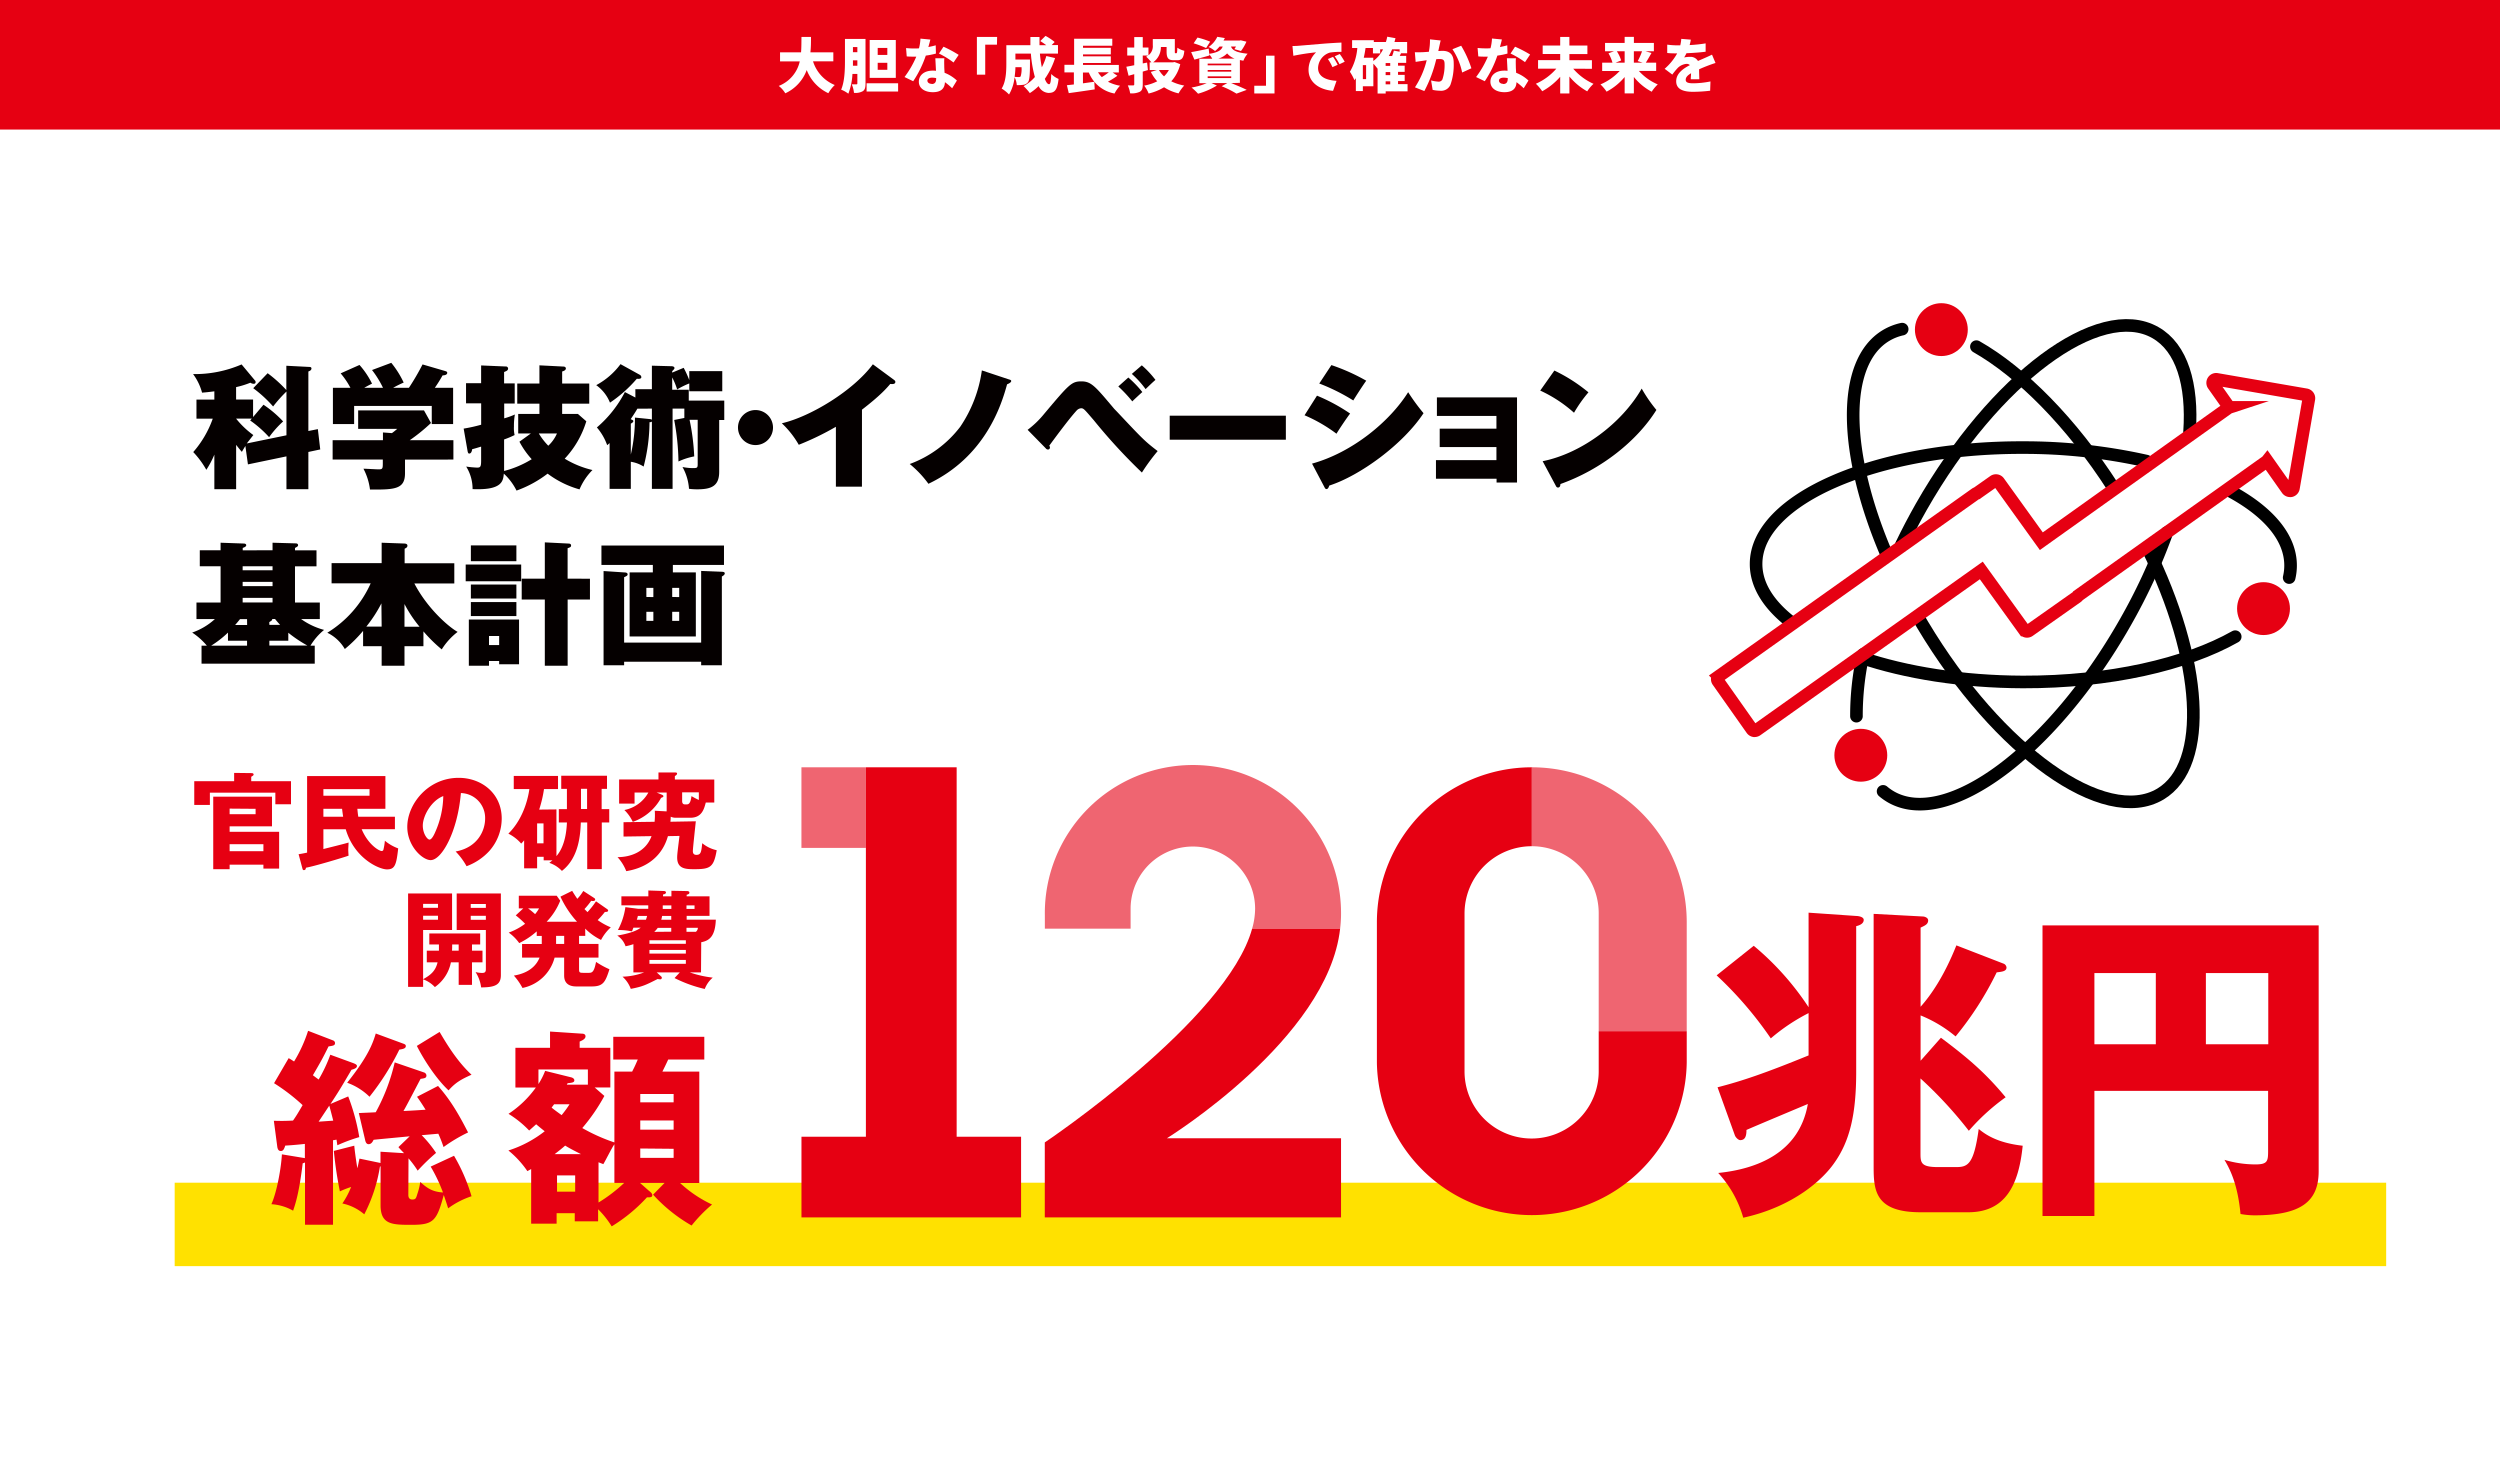 <svg xmlns="http://www.w3.org/2000/svg" viewBox="0 0 714 417"><rect x="0" y="0" width="714" height="417" fill="#333333" stroke="none"/><defs><style>.cls-1{fill:#fff;}.cls-2{fill:#e60012;}.cls-3{fill:#050000;}.cls-4{fill:#ffe100;}.cls-5,.cls-6{fill:none;}.cls-5{stroke:#000;stroke-linecap:round;stroke-linejoin:round;stroke-width:3.6px;}.cls-6{stroke:#e60012;stroke-miterlimit:10;stroke-width:3.62px;}.cls-7{fill:#ef6571;}</style></defs><g id="レイヤー_2" data-name="レイヤー 2"><g id="design"><rect class="cls-1" width="714" height="417" transform="translate(714 417) rotate(-180)"/><rect class="cls-2" width="714" height="37" transform="translate(714 37) rotate(-180)"/><path class="cls-1" d="M232.2,17.51a10.74,10.74,0,0,0,6.21,6.77,10.68,10.68,0,0,0-1.84,2.34A12.16,12.16,0,0,1,230.4,20a11.73,11.73,0,0,1-6.12,6.65,7.83,7.83,0,0,0-1.87-2.11,9.81,9.81,0,0,0,6-7h-5.63V14.94h6c.12-1.49.1-3,.12-4.4h2.72c0,1.41,0,2.91-.17,4.4H238v2.57Z"/><path class="cls-1" d="M247.19,23.87c0,1.07-.14,1.76-.77,2.17a4.25,4.25,0,0,1-2.52.48,8.49,8.49,0,0,0-.64-2.43c.51,0,1.12,0,1.32,0s.28-.07.28-.29V21.11h-1.4a18,18,0,0,1-1.17,5.65,9,9,0,0,0-2.06-1.16c1-2.29,1.09-5.73,1.09-8.23V11.12h5.87Zm-2.33-5.1V17.24H243.6v.12c0,.44,0,.92,0,1.41Zm-1.26-5.32v1.46h1.26V13.45Zm12.9,10.33v2.37h-9V23.78Zm-.66-1.54h-7.46V11.42h7.46Zm-2.42-8.55h-2.75v2h2.75Zm0,4.24h-2.75v2h2.75Z"/><path class="cls-1" d="M265.14,13.43c.8-.15,1.52-.32,2.1-.49l.06,2.36a21.72,21.72,0,0,1-2.89.58,31,31,0,0,1-3.6,7.32L258.33,22a27.35,27.35,0,0,0,3.36-5.82,4.78,4.78,0,0,1-.54,0c-.71,0-1.41,0-2.19-.07l-.19-2.38a23.54,23.54,0,0,0,2.36.12c.44,0,.89,0,1.33-.05a13.11,13.11,0,0,0,.42-2.77l2.83.27C265.59,11.8,265.38,12.58,265.14,13.43ZM269.68,19c0,.41.05,1.07.09,1.79A10.91,10.91,0,0,1,273.29,23l-1.36,2.21a18.21,18.21,0,0,0-2.06-1.74c-.05,1.63-.93,2.86-3.45,2.86-2.24,0-4-1.06-4-3,0-1.7,1.35-3.16,4-3.16a8.88,8.88,0,0,1,.9.05c-.07-1.2-.14-2.62-.19-3.57h2.58C269.63,17.32,269.67,18.14,269.68,19Zm-3.63,5c1,0,1.32-.6,1.32-1.55V22.3a7.11,7.11,0,0,0-1.15-.12c-.84,0-1.36.34-1.36.84S265.33,23.94,266.05,23.94Zm2.09-8.66,1.32-2a34.46,34.46,0,0,1,4.34,2.33l-1.47,2.18A24.79,24.79,0,0,0,268.14,15.28Z"/><path class="cls-1" d="M284.73,12.75h-3.35v8.58H279V10.54h5.78Z"/><path class="cls-1" d="M301.33,16.58a21.52,21.52,0,0,1-2.93,5.94c.38,1,.8,1.53,1.21,1.53s.54-.85.63-2.92a6.49,6.49,0,0,0,2.09,1.41c-.37,3.32-1.17,4-2.92,4a3.35,3.35,0,0,1-2.78-1.95,15.22,15.22,0,0,1-2.51,2,14.7,14.7,0,0,0-1.79-2A11.53,11.53,0,0,0,295.56,22a34.42,34.42,0,0,1-1.14-6.7H290V17h4.16s0,.59,0,.87c0,3.46-.13,5-.54,5.57a2,2,0,0,1-1.28.77,12.94,12.94,0,0,1-1.95.1,5.75,5.75,0,0,0-.63-2.25,12,12,0,0,1-1.58,4.93,10.36,10.36,0,0,0-2.11-1.7c1.26-2,1.34-5,1.34-7.24V12.9h6.87c0-.78,0-1.56,0-2.34h2.6c0,.78,0,1.56,0,2.34h1.92c-.53-.4-1.17-.85-1.7-1.17l1.5-1.48A14.9,14.9,0,0,1,301.21,12l-.85.88h1.8v2.43H297a34.42,34.42,0,0,0,.55,3.91A17.21,17.21,0,0,0,298.83,16ZM290,19.19c0,.87-.1,1.8-.22,2.76.51.05,1,.06,1.22.06a.57.57,0,0,0,.51-.22,7.58,7.58,0,0,0,.24-2.6Z"/><path class="cls-1" d="M319.13,21.64a28.89,28.89,0,0,1-2.7,1.7,11.75,11.75,0,0,0,3.45,1.14,9.57,9.57,0,0,0-1.57,2.23,9.78,9.78,0,0,1-7.34-6h-1.68V23.8c1.07-.15,2.17-.31,3.24-.44l.12,2.17c-2.56.39-5.34.79-7.41,1.07l-.54-2.26,2-.22V20.67H304V18.51h2.77V11.07h10.9v2h-8.36v.58h7.94v1.89h-7.94v.54h7.94V18h-7.94v.54h10.23v2.16h-1.77Zm-5.54-1a7,7,0,0,0,1.09,1.38,20.84,20.84,0,0,0,2-1.38Z"/><path class="cls-1" d="M337.08,18.33a11,11,0,0,1-2.57,4.89,13.47,13.47,0,0,0,3.71,1.21,11.11,11.11,0,0,0-1.62,2.24,12.77,12.77,0,0,1-4.14-1.75,15.26,15.26,0,0,1-4.41,1.79,9.12,9.12,0,0,0-1.27-2.26,13.33,13.33,0,0,0,3.72-1.23,12.15,12.15,0,0,1-1.82-2.68l1.74-.53h-2.08V17.8h.48a10.1,10.1,0,0,0-1.48-1.6,3.44,3.44,0,0,0,.53-.34h-1.5v2.26l1.24-.25.24,2.14-1.48.44v3.66c0,1.13-.19,1.73-.83,2.1a5.57,5.57,0,0,1-2.77.45,8.89,8.89,0,0,0-.67-2.27c.6,0,1.3,0,1.52,0s.32-.09.32-.32V21.18l-1.62.46-.64-2.58c.63-.1,1.39-.26,2.26-.43V15.86h-2V13.58h2v-3h2.43v3H328v2.21a3.27,3.27,0,0,0,1.24-2.89V11.15h6.29v3.49c0,.51,0,.56.19.56h.24c.2,0,.25-.24.29-1.57a6.13,6.13,0,0,0,2,.87c-.2,2.09-.75,2.7-2,2.7h-1c-1.6,0-2.07-.59-2.07-2.53V13.43h-1.63a5.32,5.32,0,0,1-2.21,4.37H335l.44-.09ZM331,20a7.55,7.55,0,0,0,1.45,1.8,7.37,7.37,0,0,0,1.38-1.8Z"/><path class="cls-1" d="M351.62,23.73c1.6.65,3.39,1.39,4.44,1.94l-2.92,1.07a27.7,27.7,0,0,0-4.24-2.11l1.62-.9H346l1.55.7a21.07,21.07,0,0,1-5.39,2.33A16.49,16.49,0,0,0,340.3,25a19.7,19.7,0,0,0,4.32-1.23h-2.09v-7h3.69a6.53,6.53,0,0,0-.89-1.29l.06.37c-1.45.43-3,.84-4.27,1.18l-.92-2.15c1.28-.2,3.15-.59,5-1l.16,1.49c2.59-.41,3.47-1.07,3.85-2.09h-.9a9.45,9.45,0,0,1-1.3,1.31,6.8,6.8,0,0,0-1.85-1.16,7.32,7.32,0,0,0,2.5-2.92l2.16.36c-.12.24-.26.47-.38.71H354l.36-.07,1.62.39a13.41,13.41,0,0,1-1.55,2.67l-1.9-.54a7,7,0,0,0,.47-.75h-1.43c.38,1,1.35,1.72,4.75,2.06a7.06,7.06,0,0,0-1.21,2c-.34-.05-.66-.12-1-.19v6.51Zm-7.15-10a25.84,25.84,0,0,0-3.57-1.36L342,10.73a23.66,23.66,0,0,1,3.62,1.17Zm.44,4.92h6.73v-.48h-6.73Zm0,1.81h6.73V20h-6.73Zm0,1.84h6.73v-.49h-6.73Zm7.7-5.56a5.18,5.18,0,0,1-2.14-1.49,5.59,5.59,0,0,1-2.55,1.49Z"/><path class="cls-1" d="M358.22,24.48h3.35V15.9H364V26.69h-5.78Z"/><path class="cls-1" d="M370.9,13.07l7.27-.61c1.7-.13,3.71-.25,4.95-.3l0,2.65a20.29,20.29,0,0,0-3.27.2,4.73,4.73,0,0,0-3.41,4.42c0,2.5,2.34,3.49,5.28,3.65l-1,2.86c-3.79-.29-7-2.34-7-6a6.93,6.93,0,0,1,2.16-5,63.86,63.86,0,0,0-6.5,1l-.25-2.8C369.83,13.14,370.57,13.11,370.9,13.07Zm11.15,5.44-1.51.67a13.13,13.13,0,0,0-1.3-2.33l1.48-.61A21.26,21.26,0,0,1,382.05,18.51Zm2-.88-1.49.71a14.26,14.26,0,0,0-1.38-2.26l1.46-.66A24.71,24.71,0,0,1,384.05,17.63Z"/><path class="cls-1" d="M402,26.09h-6.25v.62h-2.31V19.58l-.05,0a13.63,13.63,0,0,0-1.16-1.4v6.45h-3V26h-2V22.32l-.41.58a13.36,13.36,0,0,0-1.29-2.4,15.73,15.73,0,0,0,2.12-6.8h-1.49V11.48h6.2V12h3.45a14.7,14.7,0,0,0,.39-1.52l2.35.43c-.09.37-.19.73-.29,1.09h3.62v3.21h-1.73c-.14.25-.26.51-.38.75h1.84v2h-2.33v.8h1.9v1.77h-1.9v.86h1.9v1.77h-1.9v.87H402ZM390.16,18.6h-.93v4h.93Zm2.06-1.18A9.24,9.24,0,0,0,395,14.09h-.82v1.16h-2.07V13.7H390q-.19,1.41-.51,2.79h2.72Zm4.83.6h-1.31v.8h1.31Zm0,2.57h-1.31v.86h1.31Zm-1.31,3.5h1.31v-.87h-1.31Zm1.84-10a17,17,0,0,1-.94,1.91h.95a10.51,10.51,0,0,0,.49-1.55l1.65.32v-.68Z"/><path class="cls-1" d="M411.08,13.19c-.1.46-.2.94-.3,1.38.46,0,.85-.05,1.15-.05,2,0,3.25.92,3.25,3.47a17,17,0,0,1-.95,6.27,2.9,2.9,0,0,1-3,1.65,10.75,10.75,0,0,1-2.07-.24l-.44-2.7a10.77,10.77,0,0,0,2.07.35,1.16,1.16,0,0,0,1.16-.64,12.77,12.77,0,0,0,.62-4.42c0-1.24-.51-1.4-1.56-1.4a7.47,7.47,0,0,0-.82.06,37.83,37.83,0,0,1-3.4,9.09l-2.68-1.07a24.89,24.89,0,0,0,3.35-7.74l-1.06.16c-.54.08-1.53.22-2.09.32l-.23-2.77a18.68,18.68,0,0,0,2,0c.5,0,1.19-.07,2-.12a16.67,16.67,0,0,0,.32-3.55l3.06.32C411.32,12.07,411.19,12.72,411.08,13.19Zm9.15,6.31-2.64,1.21a18.82,18.82,0,0,0-2.77-6.65l2.49-1A31.19,31.19,0,0,1,420.23,19.5Z"/><path class="cls-1" d="M428.39,13.43c.79-.15,1.51-.32,2.09-.49l.06,2.36a21.72,21.72,0,0,1-2.89.58,31,31,0,0,1-3.6,7.32L421.57,22a27.35,27.35,0,0,0,3.36-5.82,4.78,4.78,0,0,1-.54,0c-.71,0-1.41,0-2.19-.07L422,13.7a23.54,23.54,0,0,0,2.36.12c.45,0,.89,0,1.33-.05a13.11,13.11,0,0,0,.42-2.77l2.83.27C428.83,11.8,428.62,12.58,428.39,13.43ZM432.92,19c0,.41.05,1.07.09,1.79A10.91,10.91,0,0,1,436.53,23l-1.36,2.21a18.21,18.21,0,0,0-2.06-1.74c-.05,1.63-.93,2.86-3.45,2.86-2.24,0-4-1.06-4-3,0-1.7,1.34-3.16,4-3.16a8.88,8.88,0,0,1,.9.05c-.07-1.2-.14-2.62-.19-3.57h2.58C432.87,17.32,432.91,18.14,432.92,19Zm-3.63,5c1,0,1.32-.6,1.32-1.55V22.3a7.11,7.11,0,0,0-1.15-.12c-.84,0-1.36.34-1.36.84S428.57,23.94,429.29,23.94Zm2.09-8.66,1.32-2A34.46,34.46,0,0,1,437,15.57l-1.46,2.18A24.87,24.87,0,0,0,431.38,15.28Z"/><path class="cls-1" d="M449.31,19.62a16.47,16.47,0,0,0,5.8,4.32,10.65,10.65,0,0,0-1.8,2.15,18,18,0,0,1-5.09-4.23v4.83h-2.63V21.93a18.63,18.63,0,0,1-5.13,4.13,13.22,13.22,0,0,0-1.82-2.14,16.36,16.36,0,0,0,5.84-4.3h-5.21V17.17h6.32V15.42h-5V13h5V10.54h2.63V13h5.14v2.45h-5.14v1.75h6.43v2.45Z"/><path class="cls-1" d="M468.06,20.26a15.32,15.32,0,0,0,5.4,3.85,10.46,10.46,0,0,0-1.73,2.09,16.27,16.27,0,0,1-5.1-4.22v4.69H464V22a17.1,17.1,0,0,1-5.16,4.18,11.85,11.85,0,0,0-1.75-2.07,16.17,16.17,0,0,0,5.49-3.83h-5V17.9h2.94a10.83,10.83,0,0,0-1.14-2.67l1.58-.59H458.4V12.27H464V10.52h2.64v1.75h5.71v2.37h-2.4l1.72.49c-.56,1-1.14,2-1.62,2.77H473v2.36Zm-6.29-5.62A10.19,10.19,0,0,1,463,17.27l-1.6.63H464V14.64Zm4.86,0V17.9h2.51l-1.41-.46a17.33,17.33,0,0,0,1.24-2.8Z"/><path class="cls-1" d="M482.56,12.87a39.47,39.47,0,0,0,4.57-.48l0,2.38c-1.58.21-3.67.36-5.47.43a11.14,11.14,0,0,1-.67,1.21,7.79,7.79,0,0,1,1.69-.17,2.45,2.45,0,0,1,2.26,1.18c.68-.32,1.24-.54,1.83-.81.75-.32,1.45-.65,2.18-1l1,2.38c-.59.17-1.66.56-2.31.81s-1.48.58-2.38,1c0,.94.05,2.07.07,2.84h-2.45c0-.44.07-1.07.09-1.72-1.07.63-1.53,1.19-1.53,1.87s.52,1,2.12,1a25.94,25.94,0,0,0,4.95-.53l-.09,2.65a42,42,0,0,1-4.91.31c-2.79,0-4.79-.74-4.79-3s2-3.63,3.91-4.62a1.28,1.28,0,0,0-.94-.36,4.06,4.06,0,0,0-2.5,1.14,19.58,19.58,0,0,0-1.58,1.92l-2.19-1.65A16.13,16.13,0,0,0,479,15.25c-.7,0-1.94,0-2.84-.12V12.75a21.75,21.75,0,0,0,3.06.2h.66a10.42,10.42,0,0,0,.29-1.85l2.72.22C482.86,11.7,482.74,12.22,482.56,12.87Z"/><path class="cls-3" d="M75.25,115.59a31.86,31.86,0,0,1,5.61,4.77,28,28,0,0,0-4,4.5,31.82,31.82,0,0,0-5.41-4.77l.46-.53H67.43v0a25,25,0,0,0,4.92,4.69c-1,1.29-1.37,1.75-1.87,2.4l11.33-2.33v-12.5A39.93,39.93,0,0,0,78,116.09a35.66,35.66,0,0,0-5.68-5.22l4.12-4.28a38,38,0,0,1,5.34,4.81v-6.94l6.6.34c.42,0,.57.19.57.42,0,.42-.27.65-.88.88v17l2.71-.54.68,5.8-3.39.72v10.64H81.81v-9.38l-11,2.29-.73-5.26c-.38.61-.61,1-1,1.68-.42-.46-.68-.77-1.64-2v12.66H61.22v-9.87a26.11,26.11,0,0,1-2.29,4.34,25.55,25.55,0,0,0-3.74-5.07,29.31,29.31,0,0,0,5.57-9.53H56.11v-5.45h5.11v-2.37c-1.68.23-2.63.31-3.51.38a15.91,15.91,0,0,0-2.56-5.3A33.76,33.76,0,0,0,69,104.08l3.81,4.57a.63.63,0,0,1,.19.46.46.46,0,0,1-.49.5,1.71,1.71,0,0,1-1-.31,25,25,0,0,1-4.08,1.26v3.55h4.85v5Z"/><path class="cls-3" d="M115.67,131.27v3.89c0,4.53-2.86,4.72-10,4.65a17.4,17.4,0,0,0-1.87-5.95c.61,0,3.66.19,4.35.19,1.18,0,1.18-.27,1.18-2v-.8H95v-5.53h14.37v-2.21l2.56.19a17,17,0,0,0,1.52-1.22H102.29v-5.27h18.8l2,3.59a51.37,51.37,0,0,1-6.06,4.92h12.46v5.53Zm-6.29-20.52a28.44,28.44,0,0,0-3.13-5.07l5.5-2.06a27.2,27.2,0,0,1,3.54,5.64,31.49,31.49,0,0,0-3,1.49h4.5a68.44,68.44,0,0,0,3.89-6.67l6.4,1.87c.35.11.65.19.65.53,0,.53-.68.73-1.33.73a40.76,40.76,0,0,1-2.21,3.54h5.22v10.37h-6.1v-5.18H101.14v5.18H95.08V110.75h5a22.76,22.76,0,0,0-2.79-4.12l5.38-2.4a23.37,23.37,0,0,1,3.58,5.34c-1.06.53-1.56.8-2.21,1.18Z"/><path class="cls-3" d="M151.63,123.79H148v-5.57h6.06v-2.93h-6.33v-5.76h6.33v-5.19l6.87.35c.34,0,.68.19.68.53,0,.57-.72.76-1.06.88v3.43h7.74v5.76h-7.74v2.93h4.5l2.4,2.1A27.13,27.13,0,0,1,161.28,131a27,27,0,0,0,7.93,3.24,17.35,17.35,0,0,0-3.7,5.53,27.44,27.44,0,0,1-9.11-4.5,32.6,32.6,0,0,1-8.88,4.84,16.69,16.69,0,0,0-3.63-4.84c-.19,2.1-.45,4.8-8.92,4.42a12.1,12.1,0,0,0-1.83-6.44,28.15,28.15,0,0,0,3.13.3c.91,0,1.14-.23,1.14-2v-4c-.61.19-2.1.65-2.55.73-.12.76-.35,1.26-.88,1.26-.23,0-.34-.27-.42-.61l-1.14-6.52a44.16,44.16,0,0,0,5-1.11v-6.1H133.1v-5.76h4.31v-5.07l7.05.3a.6.6,0,0,1,.65.58c0,.61-.61.76-1.14,1v3.24H147v5.76H144v4.23a21.15,21.15,0,0,0,3.05-1.1,18.35,18.35,0,0,0-.27,3.43,9.14,9.14,0,0,0,.19,2.44,25.25,25.25,0,0,1-3,1.26v9a28.66,28.66,0,0,0,7.89-3.36,24.13,24.13,0,0,1-3.51-5Zm2.25,0a18.81,18.81,0,0,0,2.71,3.51,10.4,10.4,0,0,0,2.48-3.51Z"/><path class="cls-3" d="M182.64,107a.87.87,0,0,1,.53.68c0,.57-.72.54-1.3.5a38.09,38.09,0,0,1-7.66,6.82,11.33,11.33,0,0,0-3.93-5,21,21,0,0,0,6.94-6Zm-1.18,4.15h4.72v-6.71l5.53.15c.35,0,.92.08.92.54,0,.23-.27.49-.65.87v.42l3.28-1.37a32.56,32.56,0,0,1,1.6,3.51V106h9.42v5.75h-9.42v-2.24a23.85,23.85,0,0,0-3.47,1.71,20,20,0,0,0-1.41-3.43v3.51h4.73v3.12h10.14v5.53H205.4v14.8c0,4.12-2.29,5-6.29,5a16.85,16.85,0,0,1-2.33-.15,14.86,14.86,0,0,0-1.86-6.22,16.42,16.42,0,0,0,2.7.31c1.49,0,1.64,0,1.64-1.18V119.9h-2.32a63.73,63.73,0,0,1,1.33,10.45,18.68,18.68,0,0,0-4.5,1.45,68.88,68.88,0,0,0-1.22-11.86l2.9-.57V116.7h-3.36v22.92h-5.91V120.4a1.15,1.15,0,0,1-.68.19,51.16,51.16,0,0,1-1.68,12.66,9.43,9.43,0,0,0-3.66-1.37v7.74H174.1V126.54l-.69.61a15.84,15.84,0,0,0-2.94-5.07,33.4,33.4,0,0,0,8-10.11l3,1.57Zm.57,5.57c-.5.88-1,1.64-1.91,3,.53.23.76.31.76.57s-.42.58-.72.69v8.85a45.78,45.78,0,0,0,1.18-10.57l4.16.42a1.48,1.48,0,0,1,.68.19V116.7Z"/><path class="cls-3" d="M220.77,122.11a5,5,0,1,1-5-5A5,5,0,0,1,220.77,122.11Z"/><path class="cls-3" d="M246.17,139h-7.44V121.89a79.91,79.91,0,0,1-10.6,5.14,26.33,26.33,0,0,0-4.84-6.14c8.2-1.9,20.4-9.3,26-16.85l6,4.42c.31.23.42.38.42.61,0,.69-.84.65-1.45.58-1,1.18-2.78,3.27-8.08,7.35Z"/><path class="cls-3" d="M288,108.31c.61.19.8.23.8.53s-.49.65-1.18.92c-1.6,5.87-6.18,20.67-22.46,28.41a30.16,30.16,0,0,0-5.34-5.65,32,32,0,0,0,14.42-10.63,38,38,0,0,0,6.18-16.1Z"/><path class="cls-3" d="M293.49,122.76a27.07,27.07,0,0,0,4.73-4.57c7.13-8.47,7.82-9.27,10.64-9.27s4,1.49,9.15,7.59c.23.3.42.46,1.07,1.14,7.32,7.78,7.78,8.28,11.55,11.18a56,56,0,0,0-4.5,6.13A160.64,160.64,0,0,1,312.37,120c-2.59-3-2.86-3.4-3.59-3.4a1.92,1.92,0,0,0-1.33.69c-2.25,2.44-7.05,9-7.78,10a.84.84,0,0,1,.19.49.56.56,0,0,1-.53.61.85.85,0,0,1-.69-.38Zm28.76-14.94a32,32,0,0,1,4,4.15c-.53.46-2.52,2.29-2.86,2.67a40,40,0,0,0-4-4.27Zm3.85-3.48A26.92,26.92,0,0,1,330,108.5c-.87.73-1.94,1.79-2.82,2.63a27.32,27.32,0,0,0-3.93-4.34Z"/><path class="cls-3" d="M367.24,118.72v6.86H334.07v-6.86Z"/><path class="cls-3" d="M376.13,113a51.66,51.66,0,0,1,9.46,5.11c-1,1.3-3.17,4.54-3.89,5.76a43.74,43.74,0,0,0-9.12-5.27Zm-1.41,19.41c11.48-3.17,22.19-12,27.45-20.4a58.23,58.23,0,0,0,4.39,6c-5.87,8.93-18.23,17.89-26.92,20.67-.12.34-.31,1-.8,1-.31,0-.46-.31-.61-.61Zm5.53-28.14a56.72,56.72,0,0,1,9.95,4.46c-.95,1.29-3.2,4.8-3.7,5.64a56.44,56.44,0,0,0-9.72-4.84Z"/><path class="cls-3" d="M410.11,136.72v-5.3h17.27v-3.74h-16.2v-5.26h16.2V118.8h-17v-5.3h22.88v24.32h-5.84v-1.1Z"/><path class="cls-3" d="M443.93,105.83a46.79,46.79,0,0,1,9.73,6.22,38.63,38.63,0,0,0-4.12,5.83,38.51,38.51,0,0,0-9.65-6.33Zm-3.35,25.89c11.29-2.28,22.73-11,28.29-20.74a41.15,41.15,0,0,0,4.2,6.1c-5.49,8.81-15.71,17-27.42,21.16,0,.42-.11,1-.69,1-.38,0-.53-.31-.68-.62Z"/><path class="cls-3" d="M77.84,157.15V155l6.64.19c.23,0,.65.08.65.54,0,.3-.35.49-.88.76v.69h6.14v4.57H84.25v10.34h7.09v4.72H86a20.24,20.24,0,0,0,6.56,3.09,17.23,17.23,0,0,0-3.89,4.5h1.22v5.15H57.56v-5.15h1.52a19.47,19.47,0,0,0-4.19-3.74,18.63,18.63,0,0,0,6.48-3.85H56.11v-4.72H63V161.72H57.06v-4.57H63V155l6.52.23c.38,0,.8.08.8.5s-.68.64-1,.76v.69ZM70.56,183H65.11v-2.33a28.87,28.87,0,0,1-4.81,3.74H70.56Zm0-6.18h-2c-.31.35-.57.73-1.41,1.68h3.43ZM69.3,161.72v1.15h8.54v-1.15Zm0,4.46v1.22h8.54v-1.22Zm0,4.58v1.3h8.54v-1.3Zm7.63,7.7H80c-.92-1-1.19-1.37-1.45-1.68h-.8c0,.31-.08.46-.84.88Zm0,5.91H87.8a36.49,36.49,0,0,1-5.46-3.66V183H76.93Z"/><path class="cls-3" d="M120.93,184.56h-5.41v5.57H109v-5.57h-5.3v-4.38a39.31,39.31,0,0,1-5.22,5.18,11.74,11.74,0,0,0-5-4.65,31.77,31.77,0,0,0,12.39-14.11H94.7v-5.76H109V155l6.41.23c.34,0,.95.08.95.61s-.46.69-.8.88v4.15h14.19v5.76H118.34c3.62,7,9.69,12.36,12.36,13.84a18.92,18.92,0,0,0-4.54,5,42,42,0,0,1-5.23-5.15Zm-12-12.24a38.67,38.67,0,0,1-4.31,6.64H109ZM119.83,179a36.4,36.4,0,0,1-4.31-6.49V179Z"/><path class="cls-3" d="M148.85,161.23V166H133v-4.76Zm-.61,15.71v12.77h-5.68v-.92h-2.9v1.34H133.9V176.94Zm-.76-21.17v4.5h-13v-4.5Zm0,11.18v4h-13v-4Zm0,5v4h-13v-4Zm-7.82,9.69v2.59h2.9v-2.59Zm28.83-16.36v5.95h-6.37v18.91H155.6V171.22H149v-5.95h6.6V154.9l6.79.34c.42,0,.72.15.72.57s-.3.53-1,.76v8.7Z"/><path class="cls-3" d="M192.17,163.48h6.56v18.3H179.82v-18.3h6.63v-2.14H171.77v-5.53h35v5.53H192.17Zm8.08,20.05V163.06l5.84.23c.65,0,.91.15.91.49s-.38.61-.84.88V190h-5.91v-1h-22v1h-5.87V163.09l5.87.39c.5,0,1,.07,1,.57,0,.3-.16.42-1,.8v18.68Zm-13.65-13V167.9h-2v2.59Zm-2,4.2v2.59h2v-2.59Zm9.38-4.2V167.9h-2v2.59Zm-2,4.2v2.59h2v-2.59Z"/><rect class="cls-4" x="49.89" y="337.78" width="631.6" height="23.83"/><path class="cls-5" d="M618.85,152.11a164.21,164.21,0,0,1-11.92,25.74c-20.84,36.63-50.76,58.91-66.83,49.77a15.22,15.22,0,0,1-2.29-1.61"/><path class="cls-5" d="M543,155.66q2.61-5.44,5.72-10.92C569.6,108.12,599.52,85.83,615.59,95c7.53,4.28,10.68,14.71,9.75,28.36"/><path class="cls-5" d="M530.2,204.54a81.45,81.45,0,0,1,1.92-17.64"/><path class="cls-5" d="M637,140.28c10.77,5.81,17.22,13.21,17.19,21.26a15.22,15.22,0,0,1-.4,3.42"/><path class="cls-5" d="M511.83,177.93c-6.56-5-10.31-10.73-10.29-16.87,0-18.48,34.27-33.36,76.41-33.23A160,160,0,0,1,613,131.68"/><path class="cls-5" d="M638.38,181.83c-14,7.93-35.94,13-60.64,12.94-17.41-.06-33.46-2.67-46.29-7"/><path class="cls-5" d="M603.55,139.25c-12-18.67-26.25-32.94-39.09-40.25"/><path class="cls-5" d="M547.8,176.23l1.32,2.25c21.64,36.17,52,57.79,67.9,48.3,14.05-8.41,12-38.42-3.72-70.31"/><path class="cls-5" d="M543.26,94a15.33,15.33,0,0,0-4.59,1.81c-12.95,7.75-12.21,33.85.28,62.85"/><circle class="cls-2" cx="531.45" cy="215.7" r="7.55"/><circle class="cls-2" cx="646.46" cy="173.82" r="7.55"/><circle class="cls-2" cx="554.45" cy="94.14" r="7.55"/><path class="cls-6" d="M658.62,112.76l-25.52-4.41a1,1,0,0,0-1,1.52l4.58,6.49a1,1,0,0,0-.23.11L583,154.57l-12.16-16.91a1,1,0,0,0-1.36-.23l-4.88,3.44a1,1,0,0,0-.37.16l-73.37,52.13a1,1,0,0,0-.23,1.36l9.71,13.77a1,1,0,0,0,.63.4l.17,0a1,1,0,0,0,.56-.18l64.16-45.59,12.26,17a1,1,0,0,0,1.35.23l13.77-9.71a.82.82,0,0,0,.26-.32l53.83-38.34a1.45,1.45,0,0,0,.17-.18l5.74,8.15a1,1,0,0,0,.8.41.75.75,0,0,0,.21,0,1,1,0,0,0,.75-.78l4.41-25.52A1,1,0,0,0,658.62,112.76Z"/><path class="cls-2" d="M490.53,310.53c6.94-1.78,13.51-4,26-9.1V289.34a54.37,54.37,0,0,0-10.79,7.22,107.2,107.2,0,0,0-15.47-18l10.6-8.44a79.57,79.57,0,0,1,15.66,17.54v-27l13.6.94c.47,0,2.15.19,2.15,1.12,0,1.13-1.31,1.6-2.15,1.79v41.63c0,12-1.78,19.79-6.38,26.17-3.09,4.41-11.35,12.28-25.88,15.47A31.52,31.52,0,0,0,490.72,335c11.07-1.13,23.16-5.72,25.6-19.7-2.91,1.22-15,6.29-17.53,7.41,0,1.78-.38,2.91-1.79,2.91-.47,0-1.22-.66-1.5-1.31Zm81.59-35.35a1.33,1.33,0,0,1,.94,1.12c0,1.13-1.31,1.22-2.81,1.41A92.11,92.11,0,0,1,558.52,296a37.5,37.5,0,0,0-10-6v12.95l5.81-6.57c8.16,6.1,12.94,10.32,18.48,17a60.39,60.39,0,0,0-10.51,9.57A119.68,119.68,0,0,0,548.49,308v21.19c0,2.82,0,4.13,5,4.13h5.06c3.38,0,5.16-.56,6.57-10.88,1.87,1.5,5.16,3.94,12.56,4.78-1.12,11.16-4.87,19-15.56,19h-13.6c-12.94,0-13.41-6.19-13.41-12.94V261l14.07.75c.37,0,1.5.28,1.5,1.12,0,1.13-1,1.5-2.16,2.06v22.6c3-3.37,6.75-8.81,10.22-17.53Z"/><path class="cls-2" d="M598.16,311.56v35.73H583.34v-83h78.87v70.24c0,8.91-5.44,12.57-18.38,12.57a23.19,23.19,0,0,1-3.94-.38c-.84-9-3.28-13.22-4.59-15.47a31.29,31.29,0,0,0,8.81,1.31c3.66,0,3.66-1,3.66-4.22V311.56ZM615.7,277.9H598.16v20.35H615.7ZM630,298.25h17.82V277.9H630Z"/><path class="cls-2" d="M66.87,220.74l5,.06c.27,0,.57.09.57.42,0,.18-.24.39-.69.63v1.26H83.11v6.59H78.64v-3.32H59.94v3.5H55.48v-6.77H66.87Zm-1.29,26.2v1.31H60.9V227.52H77.68V236H65.58v1.56H79.72v10.51H75.23v-1.13Zm0-16v1.59H73V231Zm9.65,12.17v-2H65.58v2Z"/><path class="cls-2" d="M102.06,231c.13,1.38.21,1.92.27,2.25h10.46v3.57h-9.5c1.83,4.37,4.95,6.23,5.73,6.23a.49.49,0,0,0,.48-.36,16.89,16.89,0,0,0,.42-2.58,12.48,12.48,0,0,0,3.8,2.19c-.51,4.83-1,6-3.2,6s-9.32-3.08-11.78-11.47H92.36v5.66c1-.27,6.08-1.5,7.19-1.86,0,.51-.09,1.77-.09,1.95s0,.48.09,1.8c-1.32.48-9.68,3-12.17,3.44-.06.36-.12.69-.63.69-.21,0-.33-.24-.36-.39l-1.11-4.16c.48-.06,1-.15,2.43-.45V221.64h22.36V231Zm-9.7-5.63v1.89h13.18v-1.89Zm0,5.63v2.25H98c-.15-1-.24-1.68-.3-2.25Z"/><path class="cls-2" d="M130.13,243.19c6.51-1.2,8.42-6.23,8.42-9.35a7.1,7.1,0,0,0-6.92-7.34c-.93,11-5.45,19.15-8.63,19.15-2.34,0-6.68-4-6.68-9.5,0-6.45,5.87-14,14.68-14,6.56,0,12.29,4.47,12.29,11.63a14,14,0,0,1-3.54,9.26,16.57,16.57,0,0,1-6.5,4.35A19.45,19.45,0,0,0,130.13,243.19Zm-9.38-7.4c0,2.3,1.29,4,1.92,4s1.29-1.35,1.62-2.12a26.23,26.23,0,0,0,2.31-10.31C123.12,228.68,120.75,233.09,120.75,235.79Z"/><path class="cls-2" d="M158.92,231.17v13.34c2.6-3,2.9-7.67,3-9.62H159.6v-3.81h2.31V225.3h-1.62v-3.75h13.07v3.75h-1.53v5.78H174v3.81h-2.13v13.33h-4.16V234.89h-1.83c-.12,3-.39,10-5.4,13.84a8.92,8.92,0,0,0-3.59-2.3c.42-.33.54-.45.9-.72h-2.52v-1H153.4V248h-3.71V240a9.6,9.6,0,0,1-.84.93,11.82,11.82,0,0,0-3.66-2.84c4.85-4.77,5.84-11.57,6-12.74h-4.46v-3.75h12.64v3.75h-4a35.71,35.71,0,0,1-1.38,5.87Zm-5.52,4v5.69h1.83v-5.69Zm14.27-9.89h-1.74v5.78h1.74Z"/><path class="cls-2" d="M198.72,234.56c-.12,1.35-.84,7.67-.84,8.51,0,.66.27,1.08,1,1.08,1.32,0,1.41-.84,1.68-3.33a9.69,9.69,0,0,0,4.13,2c-.83,4.82-1.79,5.42-6.29,5.42-2.43,0-5,0-5-3.32,0-.9.15-2,.66-6.18l-3.3.06c-.54,1.8-2.52,8.46-11.9,10a13,13,0,0,0-2.49-4c3.6,0,8-1.41,9.71-6l-8,.12v-4.1l8.87-.12a19.34,19.34,0,0,0,.06-3.15l3.39.18a1.71,1.71,0,0,1,0-.39v-5h-2.88l1.53.63c.12.06.42.18.42.42s-.27.33-.66.48a14.81,14.81,0,0,1-8.09,6.86,11.32,11.32,0,0,0-2.4-3.39,10,10,0,0,0,6.86-5h-3.95v3.17h-4.41v-6.89h11.24v-2h4.68c.3,0,.63,0,.63.33s-.45.6-.63.69v1H204v6.56h-2.43c-.51,2-1.2,4.35-4.41,4.35H193a3.35,3.35,0,0,1-1.44-.3,12.6,12.6,0,0,1-.09,1.44Zm-3.9-8.27v2.51c0,.48.18.93.75.93h.63c.93,0,1.14-1.37,1.29-2.36a20.09,20.09,0,0,0,2.1,1.1v-2.18Z"/><path class="cls-2" d="M134.8,274.84v6.44H131v-6.44h-2.22a11.29,11.29,0,0,1-4.58,7.07,8.69,8.69,0,0,0-3.36-2.22v2.16h-4.29V255.18h12.56v10.43h-8.27v14.05c2.1-1.16,3.54-2.3,4.13-4.82h-3.08v-3.33h3.47c0-.54,0-1.2,0-1.77h-2.75V266.6h14.53v3.14H134.8v1.77h3v3.33Zm-9.71-16.69h-4.25v1.11h4.25Zm0,3.38h-4.25v1.14h4.25Zm5.91,8.21h-1.86c0,.36,0,1.5-.06,1.77H131ZM137.41,282a10.4,10.4,0,0,0-1.59-4.37,9,9,0,0,0,1.74.24c.57,0,1.2,0,1.2-1V265.61h-8.33V255.18h12.62V278.5C143.05,281.28,141.34,282,137.41,282Zm1.35-23.82h-4.32v1.11h4.32Zm0,3.38h-4.32v1.14h4.32Z"/><path class="cls-2" d="M167.15,267.29h-1.77v2.3h5.55v3.9h-5.55v3.15c0,1.05.06,1.2,1.2,1.2h1.65c.9,0,1.47-.3,2-3.12a24,24,0,0,0,3.83,2.1c-1.17,3.68-1.79,4.91-5.06,4.91h-4.41c-3.47,0-3.47-2.46-3.47-3.23v-5h-2.73a11.91,11.91,0,0,1-9.17,8.66,18,18,0,0,0-2.46-3.53c1.41-.25,5.7-1.05,7.34-5.13h-5v-3.9h5.63v-2.3h-1.44V266a22,22,0,0,1-5,3.35,12.66,12.66,0,0,0-3-3,17.92,17.92,0,0,0,4.68-2.52,25.91,25.91,0,0,0-2.67-2.4l2.16-2h-1.29v-3.6H159l1,1.41a18.58,18.58,0,0,1-3.87,6h8.66a28.1,28.1,0,0,1-4.73-7.16l3.35-1.65c.6,1,1,1.59,1.47,2.28a13.53,13.53,0,0,0,1.71-2.25l3.09,2c.12.09.3.21.3.42,0,.45-.48.45-.66.45a1.93,1.93,0,0,1-.48-.06,20.23,20.23,0,0,1-1.92,2.36l.87.87a24.56,24.56,0,0,0,2.43-3.08l3.17,2.21a.64.64,0,0,1,.3.45c0,.3-.51.42-.93.36a22.68,22.68,0,0,1-2.06,2.34,18.85,18.85,0,0,0,3.74,2.07,13,13,0,0,0-2.78,3.6,17.13,17.13,0,0,1-4.53-3.24Zm-16.33-7.85a19.42,19.42,0,0,1,2,1.64,9.35,9.35,0,0,0,1.13-1.64Zm8,7.85v2.3h2.31v-2.3Z"/><path class="cls-2" d="M200.21,277.72H197a30.7,30.7,0,0,0,6.56,1.49,7.93,7.93,0,0,0-2.28,3.24,37.84,37.84,0,0,1-8.63-3.12l1.5-1.61h-6.59l1.22,1.11a.58.58,0,0,1,.24.41.45.45,0,0,1-.53.45,2.87,2.87,0,0,1-.66-.09c-3.39,1.71-4.26,2.16-7.68,2.82a8.67,8.67,0,0,0-2.36-3.48,18.74,18.74,0,0,0,6.17-1.22h-3.06v-8.07a15.39,15.39,0,0,1-2.24.6,5.89,5.89,0,0,0-2.37-3.05c1.2-.21,5-.87,6.68-2.25h-2.07c-.24.63-.27.72-.42,1.05a18.88,18.88,0,0,0-4-.39,19.46,19.46,0,0,0,2.13-6.53l3.71.48h2.82v-1h-7.67V256h7.7v-1.68l4.31.15c.36,0,.72.09.72.42s-.39.51-.84.57V256h2.4V254.4l4.53.09c.18,0,.6.09.6.42s-.24.51-.78.63V256h6.53v5.57h-6.53v1.08h8.33c-.18,4.74-1.8,6-4.17,6.45Zm-15.73-15.05a7.42,7.42,0,0,0,.33-1.08h-2.64a6,6,0,0,1-.3,1.08Zm1,6.87h10.4v-1h-10.4Zm10.4,1.76h-10.4v1.05h10.4Zm0,2.85h-10.4v1.11h10.4Zm-4.17-8.06V265h-3.86a6.88,6.88,0,0,1-1,1.14Zm0-4.5h-2.61a9.18,9.18,0,0,1-.24,1.08h2.85Zm-2.43-3c0,.27,0,.36,0,1h2.46v-1Zm6.78,1h2.3v-1h-2.3Zm2.69,6.53a1.56,1.56,0,0,0,.57-1.14h-3.26v1.14Z"/><path class="cls-2" d="M100.69,303.55c1,.36,1.25.6,1.25.89s-.12.72-1.55,1.08c-3.21,5.48-3.69,6.25-6,9.77l5.06-2.15a59.43,59.43,0,0,1,3.16,11.62,46.35,46.35,0,0,0-6.26,2.33c-.06-.42-.18-1.19-.24-1.61-.59.12-.77.12-1,.18v24.13h-8V332a3.2,3.2,0,0,1-.66.24c-1,8.34-2.08,11.62-2.74,13.53a14.29,14.29,0,0,0-6.2-1.85c1.61-3.57,2.8-10.49,3-14.24l6.5,1.07.06.06v-4.11c-.54.06-3.22.36-5.6.48-.3.89-.54,1.55-1.26,1.55s-.89-.6-1-1.08l-1-7.56a53.85,53.85,0,0,0,5.48-.06c.89-1.25,1.49-2.27,2.74-4.41a55.6,55.6,0,0,0-8.16-6.26l4.17-7.15c.77.42.89.54,1.55.95a40.3,40.3,0,0,0,4-8.76l7.15,2.75a.82.82,0,0,1,.54.71c0,.72-.42.78-1.85,1-1.73,3.52-2.15,4.23-4.47,8.23L91,308.32a41.69,41.69,0,0,0,3.34-7.09ZM91,320.35l4.17-.29c-.42-1.67-.95-3.7-1.13-4.29Zm25.62,20.86c0,.36,0,1.37,1.13,1.37s1.08-.48,1.61-2.09a16.25,16.25,0,0,0,.66-2.92c2,1.79,3.45,2.8,6.49,3a44.81,44.81,0,0,0-3.51-7.39l6.67-3.09a51.1,51.1,0,0,1,5,11.56,23.51,23.51,0,0,0-6.68,3.45c-.3-1-.59-1.85-1.25-3.81-2,7.33-2.86,8.52-9.12,8.52-5.54,0-8.93,0-8.93-5.6V333.11l-.18.06a44.92,44.92,0,0,1-4.47,13.64,14.16,14.16,0,0,0-6.26-3.1,23.81,23.81,0,0,0,2.5-4.71,26.23,26.23,0,0,0-3.21,1.26,113.58,113.58,0,0,1-1.73-11.56l5.84-1.49c.18,2.14.83,6.25.89,6.43.3-1.25.42-2,.6-2.74l6,1.25v-3.22l6.73.42c-.66-.71-1-1-1.61-1.73l3.22-3.09c-1.67.17-8.88.83-10.31,1-.24.47-.6,1.25-1.43,1.25-.48,0-.83-.36-1-1.25l-1.79-7.63c.77-.06,4.17-.18,4.83-.24a55.37,55.37,0,0,0,5.42-14.24l8.34,2.86a1,1,0,0,1,.72.84c0,.77-.48.83-1.67,1-.78,1.43-4.11,7.92-4.89,9.18,2.86-.12,4.29-.24,6.32-.36-1-1.61-1.67-2.62-2.45-3.7l6-3.09c3.28,3.69,5.66,7.56,8.58,13.28a44.13,44.13,0,0,0-7,4.17c-.65-1.9-1-2.68-1.49-3.81l-4.76.42a33.11,33.11,0,0,1,4.11,5.06,56,56,0,0,0-5.25,5.07,28.93,28.93,0,0,0-2.62-3.52ZM115,298c.66.24.9.36.9.77,0,.66-.78.84-1.85,1a73.41,73.41,0,0,1-8.52,13.46,17.58,17.58,0,0,0-6.38-4c6-7.51,7.33-11.26,8.17-14.06Zm10.55-3.28c2,3.4,5,8.4,9.12,12.22-3.1,1.37-4.65,2.32-6.56,4.47-3.16-2.92-6.73-8.11-9.06-12.7Z"/><path class="cls-2" d="M172.61,313a53.14,53.14,0,0,1-6.31,9.17,51.44,51.44,0,0,0,9.17,4.11V306.05h5.07c.77-1.49,1.07-2.2,1.61-3.45h-7v-6.5h26v6.5H190.84c-.65,1.43-1.25,2.62-1.66,3.45h10.54v31.82h-5.48a35.07,35.07,0,0,0,9.12,6.14,42.67,42.67,0,0,0-5.84,6,45.27,45.27,0,0,1-11-8.82l3.28-3.34h-7l2.5,2.21c.66.53,1,.83,1,1.31s-.48.59-1,.59h-.53a46.58,46.58,0,0,1-10.07,8.29,26.25,26.25,0,0,0-3.88-4.89v3.46h-6.67v-2.33h-5.18v3h-7.27V333.88c-.3.18-.78.42-1.08.6a27.42,27.42,0,0,0-5.42-5.9,33.13,33.13,0,0,0,10.37-5.49c-1.19-.95-1.91-1.54-2.44-2-.6.54-1,.89-2,1.79a29.42,29.42,0,0,0-5.9-4.77,29.59,29.59,0,0,0,7.81-7.51h-5.84V299.26h9.89v-4.65l9.06.6c.35,0,1.07.06,1.07.77s-.84,1.14-1.67,1.49v1.79h8.76v11.32h-4.47Zm-4.71-3.22v-4.35H153.78v4.17a19.73,19.73,0,0,0,1.91-3.76l7.45,1.85c.47.12.89.42.89.84,0,.65-.71.71-1.91.83-.11.18-.17.3-.23.42Zm-9.65,5.6-.71.95c.65.54,1.37,1.07,2.86,2.15a30.36,30.36,0,0,0,2.26-3.1Zm7.69,14.24c-2-1-3.28-1.67-4.53-2.44-1,.89-1.85,1.55-3,2.44Zm-1.67,10.72v-4.64h-5.18v4.64Zm11.2-13.52c-.59.71-2.62,4.82-3.16,5.66-.47-.18-.95-.36-1.37-.54v11.5a44.62,44.62,0,0,0,7.33-5.6h-2.8Zm16.92-12v-2.38h-9.53v2.38Zm-9.53,5.19v2.62h9.53v-2.62Zm0,8v2.68h9.53V328.1Z"/><path class="cls-7" d="M456.59,260.83v33.68h25.14V263.4a44.24,44.24,0,0,0-44.25-44.26v22.54A19.12,19.12,0,0,1,456.59,260.83Z"/><path class="cls-2" d="M456.59,294.51V306a19.16,19.16,0,1,1-38.32,0V260.83a19.22,19.22,0,0,1,19.21-19.15V219.14a44.25,44.25,0,0,0-44.24,44.26v40.05a44.25,44.25,0,0,0,88.49,0v-8.94Z"/><rect class="cls-7" x="228.89" y="219.14" width="18.41" height="23.02"/><polygon class="cls-2" points="273.22 324.65 273.22 219.14 247.3 219.14 247.3 324.65 228.9 324.65 228.9 347.69 291.62 347.69 291.62 324.65 273.22 324.65"/><path class="cls-7" d="M383,261.44a42.3,42.3,0,1,0-84.59,0v3.78H322.9v-5.67a17.78,17.78,0,0,1,35.56,0,21.31,21.31,0,0,1-.85,5.67h25.13A34.1,34.1,0,0,0,383,261.44Z"/><path class="cls-2" d="M333.26,325.09s46-28.37,49.48-59.87H357.61c-7.19,26.17-59.22,61.06-59.22,61.06v21.41H383v-22.6Z"/></g></g></svg>